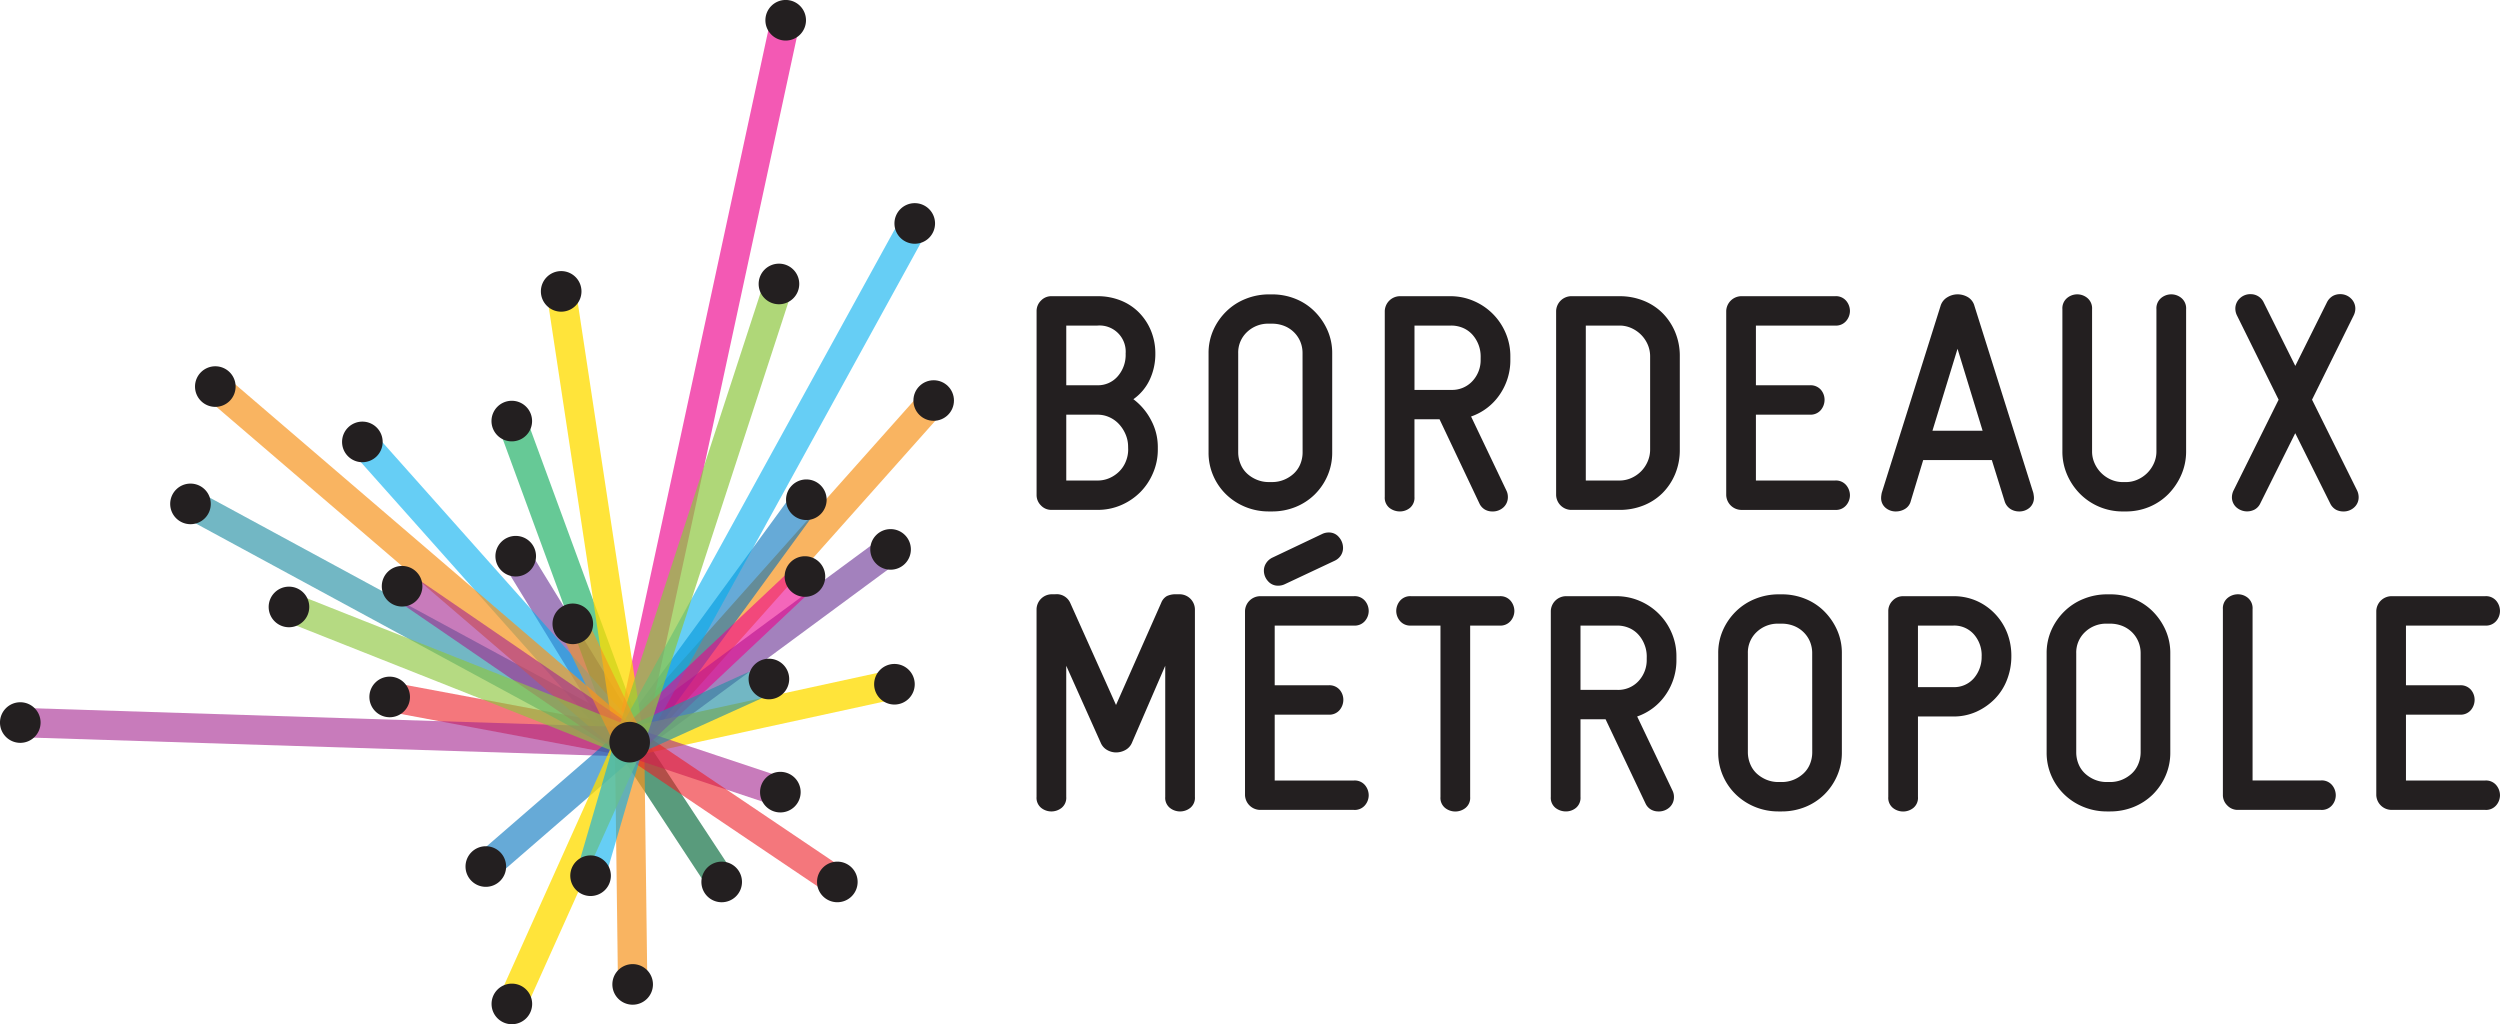 <?xml version="1.0" encoding="UTF-8"?> <svg xmlns="http://www.w3.org/2000/svg" width="209.394" height="85.785" viewBox="0 0 209.394 85.785"><g id="Groupe_591" data-name="Groupe 591" transform="translate(-3.234 -1.75)"><rect id="Rectangle_172" data-name="Rectangle 172" width="38.293" height="2.46" transform="translate(55.048 63.073) rotate(-48.307)" fill="#f7941e" opacity="0.7"></rect><g id="Groupe_570" data-name="Groupe 570" transform="translate(54.973 42.88)" opacity="0.6"><rect id="Rectangle_173" data-name="Rectangle 173" width="25.113" height="2.459" transform="translate(0 20.287) rotate(-53.884)" fill="#0072bc"></rect></g><rect id="Rectangle_174" data-name="Rectangle 174" width="2.46" height="18.245" transform="translate(45.381 48.98) rotate(-31.513)" fill="#662d91" opacity="0.6"></rect><rect id="Rectangle_175" data-name="Rectangle 175" width="27.166" height="2.46" transform="matrix(0.805, -0.594, 0.594, 0.805, 55.236, 62.901)" fill="#662d91" opacity="0.6"></rect><g id="Groupe_571" data-name="Groupe 571" transform="translate(54.938 63.215)" opacity="0.65"><rect id="Rectangle_176" data-name="Rectangle 176" width="2.46" height="14.037" transform="translate(0 1.352) rotate(-33.332)" fill="#006536"></rect></g><g id="Groupe_572" data-name="Groupe 572" transform="translate(35.646 58.916)" opacity="0.6"><rect id="Rectangle_177" data-name="Rectangle 177" width="2.46" height="20.44" transform="matrix(0.184, -0.983, 0.983, 0.184, 0, 2.417)" fill="#ed1c24"></rect></g><rect id="Rectangle_178" data-name="Rectangle 178" width="2.46" height="28.625" transform="translate(44.946 37.444) rotate(-20.16)" fill="#00a651" opacity="0.6"></rect><g id="Groupe_573" data-name="Groupe 573" transform="translate(54.768 3.187)" opacity="0.65"><rect id="Rectangle_179" data-name="Rectangle 179" width="61.841" height="2.459" transform="matrix(0.211, -0.977, 0.977, 0.211, 0, 60.445)" fill="#ec008c"></rect></g><g id="Groupe_574" data-name="Groupe 574" transform="translate(54.736 63.875)" opacity="0.7"><rect id="Rectangle_180" data-name="Rectangle 180" width="2.46" height="20.313" transform="translate(0 0.031) rotate(-0.728)" fill="#f7941e"></rect></g><g id="Groupe_575" data-name="Groupe 575" transform="translate(32.659 37.927)" opacity="0.6"><rect id="Rectangle_181" data-name="Rectangle 181" width="2.46" height="33.669" transform="translate(0 1.636) rotate(-41.68)" fill="#00aeef"></rect></g><path id="Tracé_384" data-name="Tracé 384" d="M44.557,50.449h0" transform="translate(11.406 13.442)" fill="#ee2651" stroke="#a3238e" stroke-miterlimit="10" stroke-width="1.928" opacity="0.6"></path><rect id="Rectangle_182" data-name="Rectangle 182" width="2.459" height="38.167" transform="matrix(0.989, -0.15, 0.15, 0.989, 49.022, 26.341)" fill="#fd0" opacity="0.77"></rect><g id="Groupe_576" data-name="Groupe 576" transform="translate(54.889 19.874)" opacity="0.6"><rect id="Rectangle_183" data-name="Rectangle 183" width="49.559" height="2.459" transform="translate(0 43.424) rotate(-61.188)" fill="#00aeef"></rect></g><rect id="Rectangle_184" data-name="Rectangle 184" width="22.707" height="2.46" transform="translate(55.704 62.689) rotate(-12.283)" fill="#fd0" opacity="0.77"></rect><g id="Groupe_577" data-name="Groupe 577" transform="translate(55.578 62.724)" opacity="0.6"><rect id="Rectangle_185" data-name="Rectangle 185" width="2.46" height="13.312" transform="translate(0 2.334) rotate(-71.601)" fill="#a3238e"></rect></g><g id="Groupe_578" data-name="Groupe 578" transform="translate(55.279 62.871)" opacity="0.6"><rect id="Rectangle_186" data-name="Rectangle 186" width="2.46" height="20.987" transform="matrix(0.559, -0.829, 0.829, 0.559, 0, 2.04)" fill="#ed1c24"></rect></g><g id="Groupe_579" data-name="Groupe 579" transform="translate(55.339 62.813)" opacity="0.6"><line id="Ligne_1" data-name="Ligne 1" x1="0.017" y1="0.01" transform="translate(0.61 1.068)" fill="#ee2651"></line><path id="Tracé_385" data-name="Tracé 385" d="M44.085,51.75l-.017-.01,1.22-2.136Z" transform="translate(-44.068 -49.604)" fill="#a3238e"></path></g><g id="Groupe_580" data-name="Groupe 580" transform="translate(18.604 42.877)" opacity="0.65"><rect id="Rectangle_187" data-name="Rectangle 187" width="2.46" height="41.821" transform="translate(0 2.162) rotate(-61.543)" fill="#2790a5"></rect></g><g id="Groupe_581" data-name="Groupe 581" transform="translate(55.347 62.818)" opacity="0.6"><line id="Ligne_2" data-name="Ligne 2" x1="0.009" y1="0.005" transform="translate(0.61 1.068)" fill="#ee2651"></line><path id="Tracé_386" data-name="Tracé 386" d="M44.083,51.749l-.009,0,1.22-2.136Z" transform="translate(-44.075 -49.608)" fill="#a3238e"></path></g><rect id="Rectangle_188" data-name="Rectangle 188" width="2.459" height="45.714" transform="translate(20.468 35.062) rotate(-49.379)" fill="#f7941e" opacity="0.7"></rect><rect id="Rectangle_189" data-name="Rectangle 189" width="2.46" height="51.058" transform="translate(4.895 63.498) rotate(-88.179)" fill="#a3238e" opacity="0.6"></rect><g id="Groupe_582" data-name="Groupe 582" transform="translate(55.962 62.661)" opacity="0.6"><line id="Ligne_3" data-name="Ligne 3" x2="0.004" transform="translate(0 1.23)" fill="#ee2651"></line><path id="Tracé_387" data-name="Tracé 387" d="M44.56,51.945l0-2.46h0Z" transform="translate(-44.557 -49.485)" fill="#a3238e"></path></g><g id="Groupe_583" data-name="Groupe 583" transform="translate(43.122 62.961)" opacity="0.6"><rect id="Rectangle_190" data-name="Rectangle 190" width="15.93" height="2.46" transform="translate(0 10.432) rotate(-40.911)" fill="#0072bc"></rect></g><rect id="Rectangle_191" data-name="Rectangle 191" width="24.06" height="2.459" transform="translate(44.982 85.333) rotate(-65.797)" fill="#fd0" opacity="0.77"></rect><g id="Groupe_584" data-name="Groupe 584" transform="translate(55.123 49.144)" opacity="0.6"><rect id="Rectangle_192" data-name="Rectangle 192" width="20.193" height="2.459" transform="matrix(0.728, -0.686, 0.686, 0.728, 0, 13.853)" fill="#ec008c"></rect></g><g id="Groupe_585" data-name="Groupe 585" transform="translate(51.52 63.547)" opacity="0.6"><rect id="Rectangle_193" data-name="Rectangle 193" width="11.673" height="2.46" transform="translate(0 11.207) rotate(-73.758)" fill="#00aeef"></rect></g><g id="Groupe_586" data-name="Groupe 586" transform="translate(36.214 49.829)" opacity="0.6"><rect id="Rectangle_194" data-name="Rectangle 194" width="2.46" height="23.075" transform="matrix(0.565, -0.825, 0.825, 0.565, 0, 2.03)" fill="#a3238e"></rect></g><g id="Groupe_587" data-name="Groupe 587" transform="translate(55.46 57.499)" opacity="0.65"><rect id="Rectangle_195" data-name="Rectangle 195" width="12.804" height="2.46" transform="matrix(0.911, -0.412, 0.412, 0.911, 0, 5.27)" fill="#2790a5"></rect></g><g id="Groupe_588" data-name="Groupe 588" transform="translate(26.986 51.443)" opacity="0.65"><rect id="Rectangle_196" data-name="Rectangle 196" width="2.46" height="30.682" transform="translate(0 2.287) rotate(-68.38)" fill="#8dc63f"></rect></g><g id="Groupe_589" data-name="Groupe 589" transform="translate(54.798 25.149)" opacity="0.7"><rect id="Rectangle_197" data-name="Rectangle 197" width="40.35" height="2.459" transform="matrix(0.31, -0.951, 0.951, 0.31, 0, 38.361)" fill="#8dc63f"></rect></g><rect id="Rectangle_198" data-name="Rectangle 198" width="2.46" height="10.976" transform="translate(50.101 54.532) rotate(-25.68)" fill="#f7941e" opacity="0.6"></rect><path id="Tracé_388" data-name="Tracé 388" d="M56.875,3.447a1.7,1.7,0,1,1-1.7-1.7A1.7,1.7,0,0,1,56.875,3.447Z" transform="translate(13.867 0)" fill="#231f20"></path><path id="Tracé_389" data-name="Tracé 389" d="M65.346,16.785a1.7,1.7,0,1,1-1.7-1.7A1.7,1.7,0,0,1,65.346,16.785Z" transform="translate(16.205 3.681)" fill="#231f20"></path><circle id="Ellipse_7" data-name="Ellipse 7" cx="1.698" cy="1.698" r="1.698" transform="translate(79.739 33.599)" fill="#231f20"></circle><path id="Tracé_390" data-name="Tracé 390" d="M58.23,34.921a1.7,1.7,0,1,1-1.7-1.7A1.7,1.7,0,0,1,58.23,34.921Z" transform="translate(14.241 8.686)" fill="#231f20"></path><path id="Tracé_391" data-name="Tracé 391" d="M63.759,38.181a1.7,1.7,0,1,1-1.7-1.7A1.7,1.7,0,0,1,63.759,38.181Z" transform="translate(15.768 9.586)" fill="#231f20"></path><path id="Tracé_392" data-name="Tracé 392" d="M64.012,47.032a1.7,1.7,0,1,1-1.7-1.7A1.7,1.7,0,0,1,64.012,47.032Z" transform="translate(15.838 12.029)" fill="#231f20"></path><path id="Tracé_393" data-name="Tracé 393" d="M56.524,54.109a1.7,1.7,0,1,1-1.7-1.695A1.7,1.7,0,0,1,56.524,54.109Z" transform="translate(13.771 13.984)" fill="#231f20"></path><path id="Tracé_394" data-name="Tracé 394" d="M60.264,60.008a1.7,1.7,0,1,1-1.7-1.7A1.7,1.7,0,0,1,60.264,60.008Z" transform="translate(14.803 15.611)" fill="#231f20"></path><path id="Tracé_395" data-name="Tracé 395" d="M52.674,60.009a1.7,1.7,0,1,1-1.7-1.7A1.7,1.7,0,0,1,52.674,60.009Z" transform="translate(12.707 15.611)" fill="#231f20"></path><path id="Tracé_396" data-name="Tracé 396" d="M46.829,66.735a1.7,1.7,0,1,1-1.7-1.7A1.7,1.7,0,0,1,46.829,66.735Z" transform="translate(11.095 17.467)" fill="#231f20"></path><path id="Tracé_397" data-name="Tracé 397" d="M38.9,68.016a1.7,1.7,0,1,1-1.7-1.7A1.7,1.7,0,0,1,38.9,68.016Z" transform="translate(8.906 17.821)" fill="#231f20"></path><path id="Tracé_398" data-name="Tracé 398" d="M37.19,58.992a1.7,1.7,0,1,1-1.7-1.695A1.7,1.7,0,0,1,37.19,58.992Z" transform="translate(8.435 15.332)" fill="#231f20"></path><path id="Tracé_399" data-name="Tracé 399" d="M6.633,49.546a1.7,1.7,0,1,1-1.7-1.7A1.7,1.7,0,0,1,6.633,49.546Z" transform="translate(0 12.723)" fill="#231f20"></path><path id="Tracé_400" data-name="Tracé 400" d="M30.881,47.866a1.7,1.7,0,1,1-1.7-1.7A1.7,1.7,0,0,1,30.881,47.866Z" transform="translate(6.692 12.259)" fill="#231f20"></path><path id="Tracé_401" data-name="Tracé 401" d="M39.153,38.627a1.7,1.7,0,1,1-1.7-1.7A1.695,1.695,0,0,1,39.153,38.627Z" transform="translate(8.976 9.71)" fill="#231f20"></path><path id="Tracé_402" data-name="Tracé 402" d="M42.9,43.067a1.7,1.7,0,1,1-1.7-1.7A1.7,1.7,0,0,1,42.9,43.067Z" transform="translate(10.01 10.935)" fill="#231f20"></path><path id="Tracé_403" data-name="Tracé 403" d="M29.088,31.126a1.7,1.7,0,1,1-1.7-1.7A1.7,1.7,0,0,1,29.088,31.126Z" transform="translate(6.197 7.638)" fill="#231f20"></path><path id="Tracé_404" data-name="Tracé 404" d="M17.805,35.194a1.7,1.7,0,1,1-1.7-1.7A1.7,1.7,0,0,1,17.805,35.194Z" transform="translate(3.084 8.761)" fill="#231f20"></path><path id="Tracé_405" data-name="Tracé 405" d="M19.434,27.493a1.7,1.7,0,1,1-1.7-1.7A1.7,1.7,0,0,1,19.434,27.493Z" transform="translate(3.534 6.636)" fill="#231f20"></path><path id="Tracé_406" data-name="Tracé 406" d="M38.895,29.764a1.7,1.7,0,1,1-1.7-1.707A1.7,1.7,0,0,1,38.895,29.764Z" transform="translate(8.905 7.261)" fill="#231f20"></path><path id="Tracé_407" data-name="Tracé 407" d="M42.137,21.244a1.7,1.7,0,1,1-1.7-1.7A1.7,1.7,0,0,1,42.137,21.244Z" transform="translate(9.8 4.912)" fill="#231f20"></path><path id="Tracé_408" data-name="Tracé 408" d="M58.138,39.962a1.7,1.7,0,1,1-1.7-1.7A1.7,1.7,0,0,1,58.138,39.962Z" transform="translate(14.216 10.077)" fill="#231f20"></path><path id="Tracé_409" data-name="Tracé 409" d="M44.067,59.6a1.7,1.7,0,1,1-1.7-1.7A1.7,1.7,0,0,1,44.067,59.6Z" transform="translate(10.332 15.498)" fill="#231f20"></path><path id="Tracé_410" data-name="Tracé 410" d="M31.695,40.592A1.7,1.7,0,1,1,30,38.9,1.7,1.7,0,0,1,31.695,40.592Z" transform="translate(6.917 10.253)" fill="#231f20"></path><path id="Tracé_411" data-name="Tracé 411" d="M55.772,46.688a1.7,1.7,0,1,1-1.7-1.7A1.7,1.7,0,0,1,55.772,46.688Z" transform="translate(13.563 11.934)" fill="#231f20"></path><path id="Tracé_412" data-name="Tracé 412" d="M24.269,41.959a1.7,1.7,0,1,1-1.7-1.7A1.7,1.7,0,0,1,24.269,41.959Z" transform="translate(4.868 10.628)" fill="#231f20"></path><path id="Tracé_413" data-name="Tracé 413" d="M56.431,20.757a1.7,1.7,0,1,1-1.7-1.7A1.695,1.695,0,0,1,56.431,20.757Z" transform="translate(13.746 4.777)" fill="#231f20"></path><path id="Tracé_414" data-name="Tracé 414" d="M46.631,50.835a1.7,1.7,0,1,1-1.7-1.7A1.7,1.7,0,0,1,46.631,50.835Z" transform="translate(11.041 13.078)" fill="#231f20"></path><g id="Groupe_590" data-name="Groupe 590" transform="translate(90.055 26.403)"><path id="Tracé_415" data-name="Tracé 415" d="M81.026,36.009a5.077,5.077,0,0,1-1.074,1.606,5.137,5.137,0,0,1-1.592,1.074,4.9,4.9,0,0,1-1.982.4h-3.86a1.177,1.177,0,0,1-.88-.375,1.212,1.212,0,0,1-.362-.869V22.436a1.216,1.216,0,0,1,.362-.869,1.182,1.182,0,0,1,.88-.375h3.86a5.147,5.147,0,0,1,1.956.364,4.467,4.467,0,0,1,1.527,1.011,4.736,4.736,0,0,1,1,1.527,5,5,0,0,1,.362,1.917,5.049,5.049,0,0,1-.466,2.163,4.146,4.146,0,0,1-1.374,1.645,5.157,5.157,0,0,1,1.478,1.748,4.741,4.741,0,0,1,.569,2.241v.234A4.923,4.923,0,0,1,81.026,36.009Zm-2.292-10a2.189,2.189,0,0,0-2.357-2.357H73.762v5h2.616a2.182,2.182,0,0,0,1.683-.739A2.715,2.715,0,0,0,78.735,26.01Zm.208,7.8a2.617,2.617,0,0,0-.208-1.035,2.937,2.937,0,0,0-.556-.868,2.483,2.483,0,0,0-.817-.583,2.379,2.379,0,0,0-.984-.207H73.762V36.63h2.616a2.458,2.458,0,0,0,1.009-.207,2.659,2.659,0,0,0,.817-.558,2.446,2.446,0,0,0,.544-.828,2.618,2.618,0,0,0,.2-1Z" transform="translate(-71.275 -21.036)" fill="#231f20"></path><path id="Tracé_416" data-name="Tracé 416" d="M92.522,36.275a4.979,4.979,0,0,1-1.076,1.568,4.889,4.889,0,0,1-1.592,1.036,5.2,5.2,0,0,1-1.982.375h-.259a5.133,5.133,0,0,1-1.956-.375,5.029,5.029,0,0,1-1.605-1.036,4.867,4.867,0,0,1-1.087-1.568,4.8,4.8,0,0,1-.4-1.968V26.018a4.719,4.719,0,0,1,.4-1.956A5.057,5.057,0,0,1,84.051,22.5a4.854,4.854,0,0,1,1.619-1.05,5.223,5.223,0,0,1,1.969-.376h.232a5.2,5.2,0,0,1,1.982.376,4.765,4.765,0,0,1,1.592,1.05,5.179,5.179,0,0,1,1.076,1.566,4.719,4.719,0,0,1,.4,1.956v8.289A4.794,4.794,0,0,1,92.522,36.275ZM90.437,26.013a2.5,2.5,0,0,0-.194-1,2.413,2.413,0,0,0-1.36-1.305,2.788,2.788,0,0,0-1.011-.181h-.259a2.561,2.561,0,0,0-1.826.7,2.347,2.347,0,0,0-.739,1.784v8.274a2.581,2.581,0,0,0,.2,1.008,2.214,2.214,0,0,0,.544.789,2.714,2.714,0,0,0,.817.517,2.582,2.582,0,0,0,1.009.194h.259a2.593,2.593,0,0,0,1.011-.194,2.723,2.723,0,0,0,.815-.517,2.234,2.234,0,0,0,.545-.789,2.6,2.6,0,0,0,.194-1.008Z" transform="translate(-68.16 -21.07)" fill="#231f20"></path><path id="Tracé_417" data-name="Tracé 417" d="M103.743,29.455a4.773,4.773,0,0,1-2.384,1.813l2.953,6.19a1.2,1.2,0,0,1,.129.545,1.154,1.154,0,0,1-.362.868,1.323,1.323,0,0,1-.958.35,1.233,1.233,0,0,1-.6-.156,1.145,1.145,0,0,1-.466-.518L98.717,31.5h-2.1V38a1.106,1.106,0,0,1-.375.92,1.326,1.326,0,0,1-.842.3,1.42,1.42,0,0,1-.882-.3,1.088,1.088,0,0,1-.388-.92V22.436a1.283,1.283,0,0,1,1.243-1.244H99.6a4.91,4.91,0,0,1,1.98.4,5.041,5.041,0,0,1,2.668,2.668,4.89,4.89,0,0,1,.4,1.982v.234A5.069,5.069,0,0,1,103.743,29.455Zm-1.581-3.212a2.737,2.737,0,0,0-.712-1.853,2.272,2.272,0,0,0-.777-.544,2.515,2.515,0,0,0-1-.194H96.619v5.389H99.7a2.314,2.314,0,0,0,1.774-.739,2.579,2.579,0,0,0,.686-1.826Z" transform="translate(-64.966 -21.036)" fill="#231f20"></path><path id="Tracé_418" data-name="Tracé 418" d="M115.337,36.112a4.941,4.941,0,0,1-1.074,1.594,4.73,4.73,0,0,1-1.594,1.023,5.36,5.36,0,0,1-1.98.362h-4.068a1.283,1.283,0,0,1-1.243-1.244V22.436a1.283,1.283,0,0,1,1.243-1.244h4.068a5.335,5.335,0,0,1,1.98.364,4.727,4.727,0,0,1,1.594,1.022,4.955,4.955,0,0,1,1.074,1.594,5.184,5.184,0,0,1,.4,2.072v7.8A5.184,5.184,0,0,1,115.337,36.112Zm-2.085-9.869a2.468,2.468,0,0,0-.207-1.011,2.672,2.672,0,0,0-.556-.815,2.713,2.713,0,0,0-.817-.558,2.4,2.4,0,0,0-.984-.207h-2.824V36.63h2.824a2.4,2.4,0,0,0,.984-.207,2.69,2.69,0,0,0,.817-.558,2.64,2.64,0,0,0,.556-.828,2.492,2.492,0,0,0,.207-1Z" transform="translate(-61.862 -21.036)" fill="#231f20"></path><path id="Tracé_419" data-name="Tracé 419" d="M126.906,37.875a1.3,1.3,0,0,1-.313.828,1.121,1.121,0,0,1-.931.389h-7.876a1.283,1.283,0,0,1-1.243-1.244V22.436a1.283,1.283,0,0,1,1.243-1.244h7.876a1.121,1.121,0,0,1,.931.389,1.334,1.334,0,0,1,.313.855,1.3,1.3,0,0,1-.313.828,1.118,1.118,0,0,1-.931.389H119.03v5h4.506a1.145,1.145,0,0,1,.934.375,1.288,1.288,0,0,1,.31.842,1.341,1.341,0,0,1-.31.855,1.127,1.127,0,0,1-.934.389H119.03V36.63h6.631a1.121,1.121,0,0,1,.931.389A1.334,1.334,0,0,1,126.906,37.875Z" transform="translate(-58.78 -21.036)" fill="#231f20"></path><path id="Tracé_420" data-name="Tracé 420" d="M139.51,38.089a1.091,1.091,0,0,1-.351.841,1.3,1.3,0,0,1-.919.324,1.313,1.313,0,0,1-.7-.207,1.187,1.187,0,0,1-.493-.674l-1.063-3.42h-5.75l-1.036,3.42a1.063,1.063,0,0,1-.493.674,1.455,1.455,0,0,1-.725.207,1.3,1.3,0,0,1-.92-.324,1.06,1.06,0,0,1-.35-.815,1.431,1.431,0,0,1,.013-.181c.009-.069.022-.147.038-.232l4.923-15.646a1.264,1.264,0,0,1,.569-.738,1.652,1.652,0,0,1,.855-.248,1.708,1.708,0,0,1,.868.234,1.232,1.232,0,0,1,.556.752L139.458,37.7c.017.085.029.163.038.232A1.363,1.363,0,0,1,139.51,38.089Zm-6.4-12.459-2.1,6.862h4.2Z" transform="translate(-55.973 -21.07)" fill="#231f20"></path><path id="Tracé_421" data-name="Tracé 421" d="M148.57,36.186a5.354,5.354,0,0,1-1.076,1.605,4.888,4.888,0,0,1-1.594,1.076,5.04,5.04,0,0,1-1.982.388h-.259a5.014,5.014,0,0,1-3.561-1.464,5.184,5.184,0,0,1-1.088-1.605,4.826,4.826,0,0,1-.4-1.956V22.314a1.118,1.118,0,0,1,.389-.931,1.324,1.324,0,0,1,1.709,0,1.121,1.121,0,0,1,.388.931V34.23a2.4,2.4,0,0,0,.208.984,2.668,2.668,0,0,0,1.372,1.373,2.453,2.453,0,0,0,1.011.208h.234a2.386,2.386,0,0,0,.985-.208,2.665,2.665,0,0,0,.815-.556,2.7,2.7,0,0,0,.558-.817,2.4,2.4,0,0,0,.207-.984V22.314a1.121,1.121,0,0,1,.388-.931,1.325,1.325,0,0,1,1.71,0,1.121,1.121,0,0,1,.389.931V34.23A4.868,4.868,0,0,1,148.57,36.186Z" transform="translate(-52.69 -21.07)" fill="#231f20"></path><path id="Tracé_422" data-name="Tracé 422" d="M160.353,38.064a1.128,1.128,0,0,1-.362.841,1.3,1.3,0,0,1-.934.35,1.319,1.319,0,0,1-.595-.142,1.186,1.186,0,0,1-.493-.532L155.042,32.7l-2.927,5.879a1.126,1.126,0,0,1-.479.518A1.358,1.358,0,0,1,150.1,38.9a1.128,1.128,0,0,1-.362-.841,1.33,1.33,0,0,1,.156-.6l3.755-7.564-3.471-7.021a1.328,1.328,0,0,1-.154-.6,1.167,1.167,0,0,1,.362-.854,1.257,1.257,0,0,1,.931-.364,1.2,1.2,0,0,1,1.088.7l2.641,5.309,2.643-5.309a1.275,1.275,0,0,1,.493-.545,1.226,1.226,0,0,1,.6-.156,1.259,1.259,0,0,1,.931.364,1.167,1.167,0,0,1,.362.854,1.314,1.314,0,0,1-.156.6l-3.47,7.021,3.755,7.564A1.33,1.33,0,0,1,160.353,38.064Z" transform="translate(-49.619 -21.07)" fill="#231f20"></path><path id="Tracé_423" data-name="Tracé 423" d="M84.149,58.648a1.373,1.373,0,0,1-1.71,0,1.082,1.082,0,0,1-.388-.919V46.745l-2.8,6.476a1.228,1.228,0,0,1-.544.583,1.618,1.618,0,0,1-.777.2,1.5,1.5,0,0,1-.739-.2,1.24,1.24,0,0,1-.531-.583l-2.9-6.476V57.729a1.083,1.083,0,0,1-.389.919,1.373,1.373,0,0,1-1.71,0,1.085,1.085,0,0,1-.388-.919V42a1.285,1.285,0,0,1,1.243-1.243h.311a1.238,1.238,0,0,1,1.268.725l3.834,8.548,3.782-8.548a1.125,1.125,0,0,1,.466-.569,1.7,1.7,0,0,1,.8-.156h.311A1.285,1.285,0,0,1,84.537,42V57.729A1.082,1.082,0,0,1,84.149,58.648Z" transform="translate(-71.275 -15.635)" fill="#231f20"></path><path id="Tracé_424" data-name="Tracé 424" d="M95.318,58.72a1.3,1.3,0,0,1-.311.828,1.119,1.119,0,0,1-.933.389H86.2a1.283,1.283,0,0,1-1.243-1.244V43.281A1.283,1.283,0,0,1,86.2,42.038h7.874a1.122,1.122,0,0,1,.933.388,1.336,1.336,0,0,1,.311.855,1.3,1.3,0,0,1-.311.829,1.122,1.122,0,0,1-.933.389h-6.63v5h4.507a1.138,1.138,0,0,1,.931.375,1.286,1.286,0,0,1,.311.843,1.338,1.338,0,0,1-.311.855,1.119,1.119,0,0,1-.931.388H87.444v5.516h6.63a1.122,1.122,0,0,1,.933.389A1.336,1.336,0,0,1,95.318,58.72ZM93.168,38a1.153,1.153,0,0,1-.168.6,1.24,1.24,0,0,1-.531.467L88.3,41.028a1.253,1.253,0,0,1-.57.129,1.081,1.081,0,0,1-.855-.388,1.305,1.305,0,0,1-.337-.88,1.153,1.153,0,0,1,.181-.609,1.281,1.281,0,0,1,.545-.479l4.144-1.969a1.244,1.244,0,0,1,.569-.13,1.067,1.067,0,0,1,.855.4A1.356,1.356,0,0,1,93.168,38Z" transform="translate(-67.499 -16.755)" fill="#231f20"></path><path id="Tracé_425" data-name="Tracé 425" d="M104.778,42.127a1.3,1.3,0,0,1-.311.829,1.12,1.12,0,0,1-.931.389h-2.461V57.7a1.083,1.083,0,0,1-.389.919,1.373,1.373,0,0,1-1.71,0,1.082,1.082,0,0,1-.388-.919V43.345H96.126a1.121,1.121,0,0,1-.931-.389,1.3,1.3,0,0,1-.311-.829,1.336,1.336,0,0,1,.311-.855,1.121,1.121,0,0,1,.931-.388h7.41a1.119,1.119,0,0,1,.931.388A1.336,1.336,0,0,1,104.778,42.127Z" transform="translate(-64.759 -15.601)" fill="#231f20"></path><path id="Tracé_426" data-name="Tracé 426" d="M114.644,49.146a4.769,4.769,0,0,1-2.382,1.813l2.951,6.191a1.186,1.186,0,0,1,.13.545,1.156,1.156,0,0,1-.362.866,1.323,1.323,0,0,1-.958.351,1.229,1.229,0,0,1-.6-.156,1.128,1.128,0,0,1-.466-.519l-3.342-7.045h-2.1v6.5a1.1,1.1,0,0,1-.376.919,1.317,1.317,0,0,1-.841.3,1.411,1.411,0,0,1-.882-.3,1.082,1.082,0,0,1-.388-.919V42.127a1.283,1.283,0,0,1,1.243-1.243H110.5a4.915,4.915,0,0,1,1.982.4,5.033,5.033,0,0,1,2.667,2.668,4.9,4.9,0,0,1,.4,1.983v.232A5.058,5.058,0,0,1,114.644,49.146Zm-1.58-3.21a2.7,2.7,0,0,0-.2-1.025,2.657,2.657,0,0,0-.518-.828,2.245,2.245,0,0,0-.776-.544,2.5,2.5,0,0,0-1-.194h-3.056v5.387H110.6a2.315,2.315,0,0,0,1.775-.739,2.583,2.583,0,0,0,.686-1.826Z" transform="translate(-61.957 -15.601)" fill="#231f20"></path><path id="Tracé_427" data-name="Tracé 427" d="M125.974,55.967a4.985,4.985,0,0,1-1.074,1.567,4.879,4.879,0,0,1-1.592,1.037,5.222,5.222,0,0,1-1.982.375h-.259a5.153,5.153,0,0,1-1.956-.375,5.032,5.032,0,0,1-1.605-1.037,4.875,4.875,0,0,1-1.087-1.567,4.8,4.8,0,0,1-.4-1.968V45.71a4.721,4.721,0,0,1,.4-1.957,5.072,5.072,0,0,1,1.087-1.566,4.871,4.871,0,0,1,1.618-1.049,5.208,5.208,0,0,1,1.969-.376h.234a5.174,5.174,0,0,1,1.982.376,4.748,4.748,0,0,1,1.592,1.049,5.191,5.191,0,0,1,1.074,1.566,4.7,4.7,0,0,1,.4,1.957V54A4.781,4.781,0,0,1,125.974,55.967Zm-2.084-10.262a2.515,2.515,0,0,0-.194-1,2.391,2.391,0,0,0-.546-.789,2.42,2.42,0,0,0-.815-.517,2.786,2.786,0,0,0-1.009-.181h-.259a2.566,2.566,0,0,0-1.827.7,2.352,2.352,0,0,0-.738,1.785v8.272a2.581,2.581,0,0,0,.2,1.008,2.227,2.227,0,0,0,.542.789,2.785,2.785,0,0,0,.815.518,2.618,2.618,0,0,0,1.012.193h.259a2.614,2.614,0,0,0,1.009-.193,2.735,2.735,0,0,0,.815-.518,2.22,2.22,0,0,0,.546-.789,2.6,2.6,0,0,0,.194-1.008Z" transform="translate(-58.926 -15.635)" fill="#231f20"></path><path id="Tracé_428" data-name="Tracé 428" d="M137.489,45.909a5.371,5.371,0,0,1-.362,1.969,4.686,4.686,0,0,1-1.023,1.605,5.069,5.069,0,0,1-1.541,1.076,4.619,4.619,0,0,1-1.942.4h-2.954V57.7a1.085,1.085,0,0,1-.387.919,1.373,1.373,0,0,1-1.71,0,1.083,1.083,0,0,1-.389-.919V42.127a1.218,1.218,0,0,1,.362-.868,1.18,1.18,0,0,1,.882-.375h4.2a4.756,4.756,0,0,1,1.942.388,4.816,4.816,0,0,1,1.541,1.076,4.9,4.9,0,0,1,1.023,1.592A5.246,5.246,0,0,1,137.489,45.909Zm-2.486,0a2.671,2.671,0,0,0-.648-1.826,2.193,2.193,0,0,0-1.735-.738h-2.954V48.5h2.954a2.178,2.178,0,0,0,1.735-.75A2.724,2.724,0,0,0,135,45.909Z" transform="translate(-55.844 -15.601)" fill="#231f20"></path><path id="Tracé_429" data-name="Tracé 429" d="M147.533,55.967a5.023,5.023,0,0,1-1.073,1.567,4.911,4.911,0,0,1-1.594,1.037,5.222,5.222,0,0,1-1.982.375h-.259a5.142,5.142,0,0,1-1.955-.375,5.024,5.024,0,0,1-1.607-1.037,4.878,4.878,0,0,1-1.088-1.567,4.8,4.8,0,0,1-.4-1.968V45.71a4.72,4.72,0,0,1,.4-1.957,5.076,5.076,0,0,1,1.088-1.566,4.858,4.858,0,0,1,1.618-1.049,5.2,5.2,0,0,1,1.969-.376h.234a5.174,5.174,0,0,1,1.982.376,4.779,4.779,0,0,1,1.594,1.049,5.233,5.233,0,0,1,1.073,1.566,4.72,4.72,0,0,1,.4,1.957V54A4.8,4.8,0,0,1,147.533,55.967Zm-2.084-10.262a2.493,2.493,0,0,0-.2-1,2.384,2.384,0,0,0-.544-.789,2.446,2.446,0,0,0-.815-.517,2.788,2.788,0,0,0-1.011-.181h-.259a2.559,2.559,0,0,0-1.826.7,2.348,2.348,0,0,0-.739,1.785v8.272a2.6,2.6,0,0,0,.194,1.008,2.233,2.233,0,0,0,.545.789,2.768,2.768,0,0,0,.815.518,2.611,2.611,0,0,0,1.011.193h.259a2.616,2.616,0,0,0,1.011-.193,2.769,2.769,0,0,0,.815-.518,2.214,2.214,0,0,0,.544-.789,2.581,2.581,0,0,0,.2-1.008Z" transform="translate(-52.975 -15.635)" fill="#231f20"></path><path id="Tracé_430" data-name="Tracé 430" d="M158.6,57.6a1.3,1.3,0,0,1-.31.828,1.12,1.12,0,0,1-.933.389H150.4a1.192,1.192,0,0,1-.889-.375,1.209,1.209,0,0,1-.366-.869V42a1.113,1.113,0,0,1,.393-.931,1.353,1.353,0,0,1,.863-.311,1.306,1.306,0,0,1,.851.311,1.13,1.13,0,0,1,.379.931v14.35h5.725a1.124,1.124,0,0,1,.933.389A1.341,1.341,0,0,1,158.6,57.6Z" transform="translate(-49.782 -15.635)" fill="#231f20"></path><path id="Tracé_431" data-name="Tracé 431" d="M169.575,57.565a1.3,1.3,0,0,1-.311.828,1.117,1.117,0,0,1-.933.389h-7.873a1.283,1.283,0,0,1-1.244-1.244V42.127a1.283,1.283,0,0,1,1.244-1.243h7.873a1.12,1.12,0,0,1,.933.388,1.336,1.336,0,0,1,.311.855,1.3,1.3,0,0,1-.311.829,1.121,1.121,0,0,1-.933.389H161.7v5h4.507a1.142,1.142,0,0,1,.933.375,1.291,1.291,0,0,1,.31.843,1.344,1.344,0,0,1-.31.855,1.123,1.123,0,0,1-.933.388H161.7v5.516h6.63a1.121,1.121,0,0,1,.933.389A1.336,1.336,0,0,1,169.575,57.565Z" transform="translate(-47.003 -15.601)" fill="#231f20"></path></g></g></svg> 